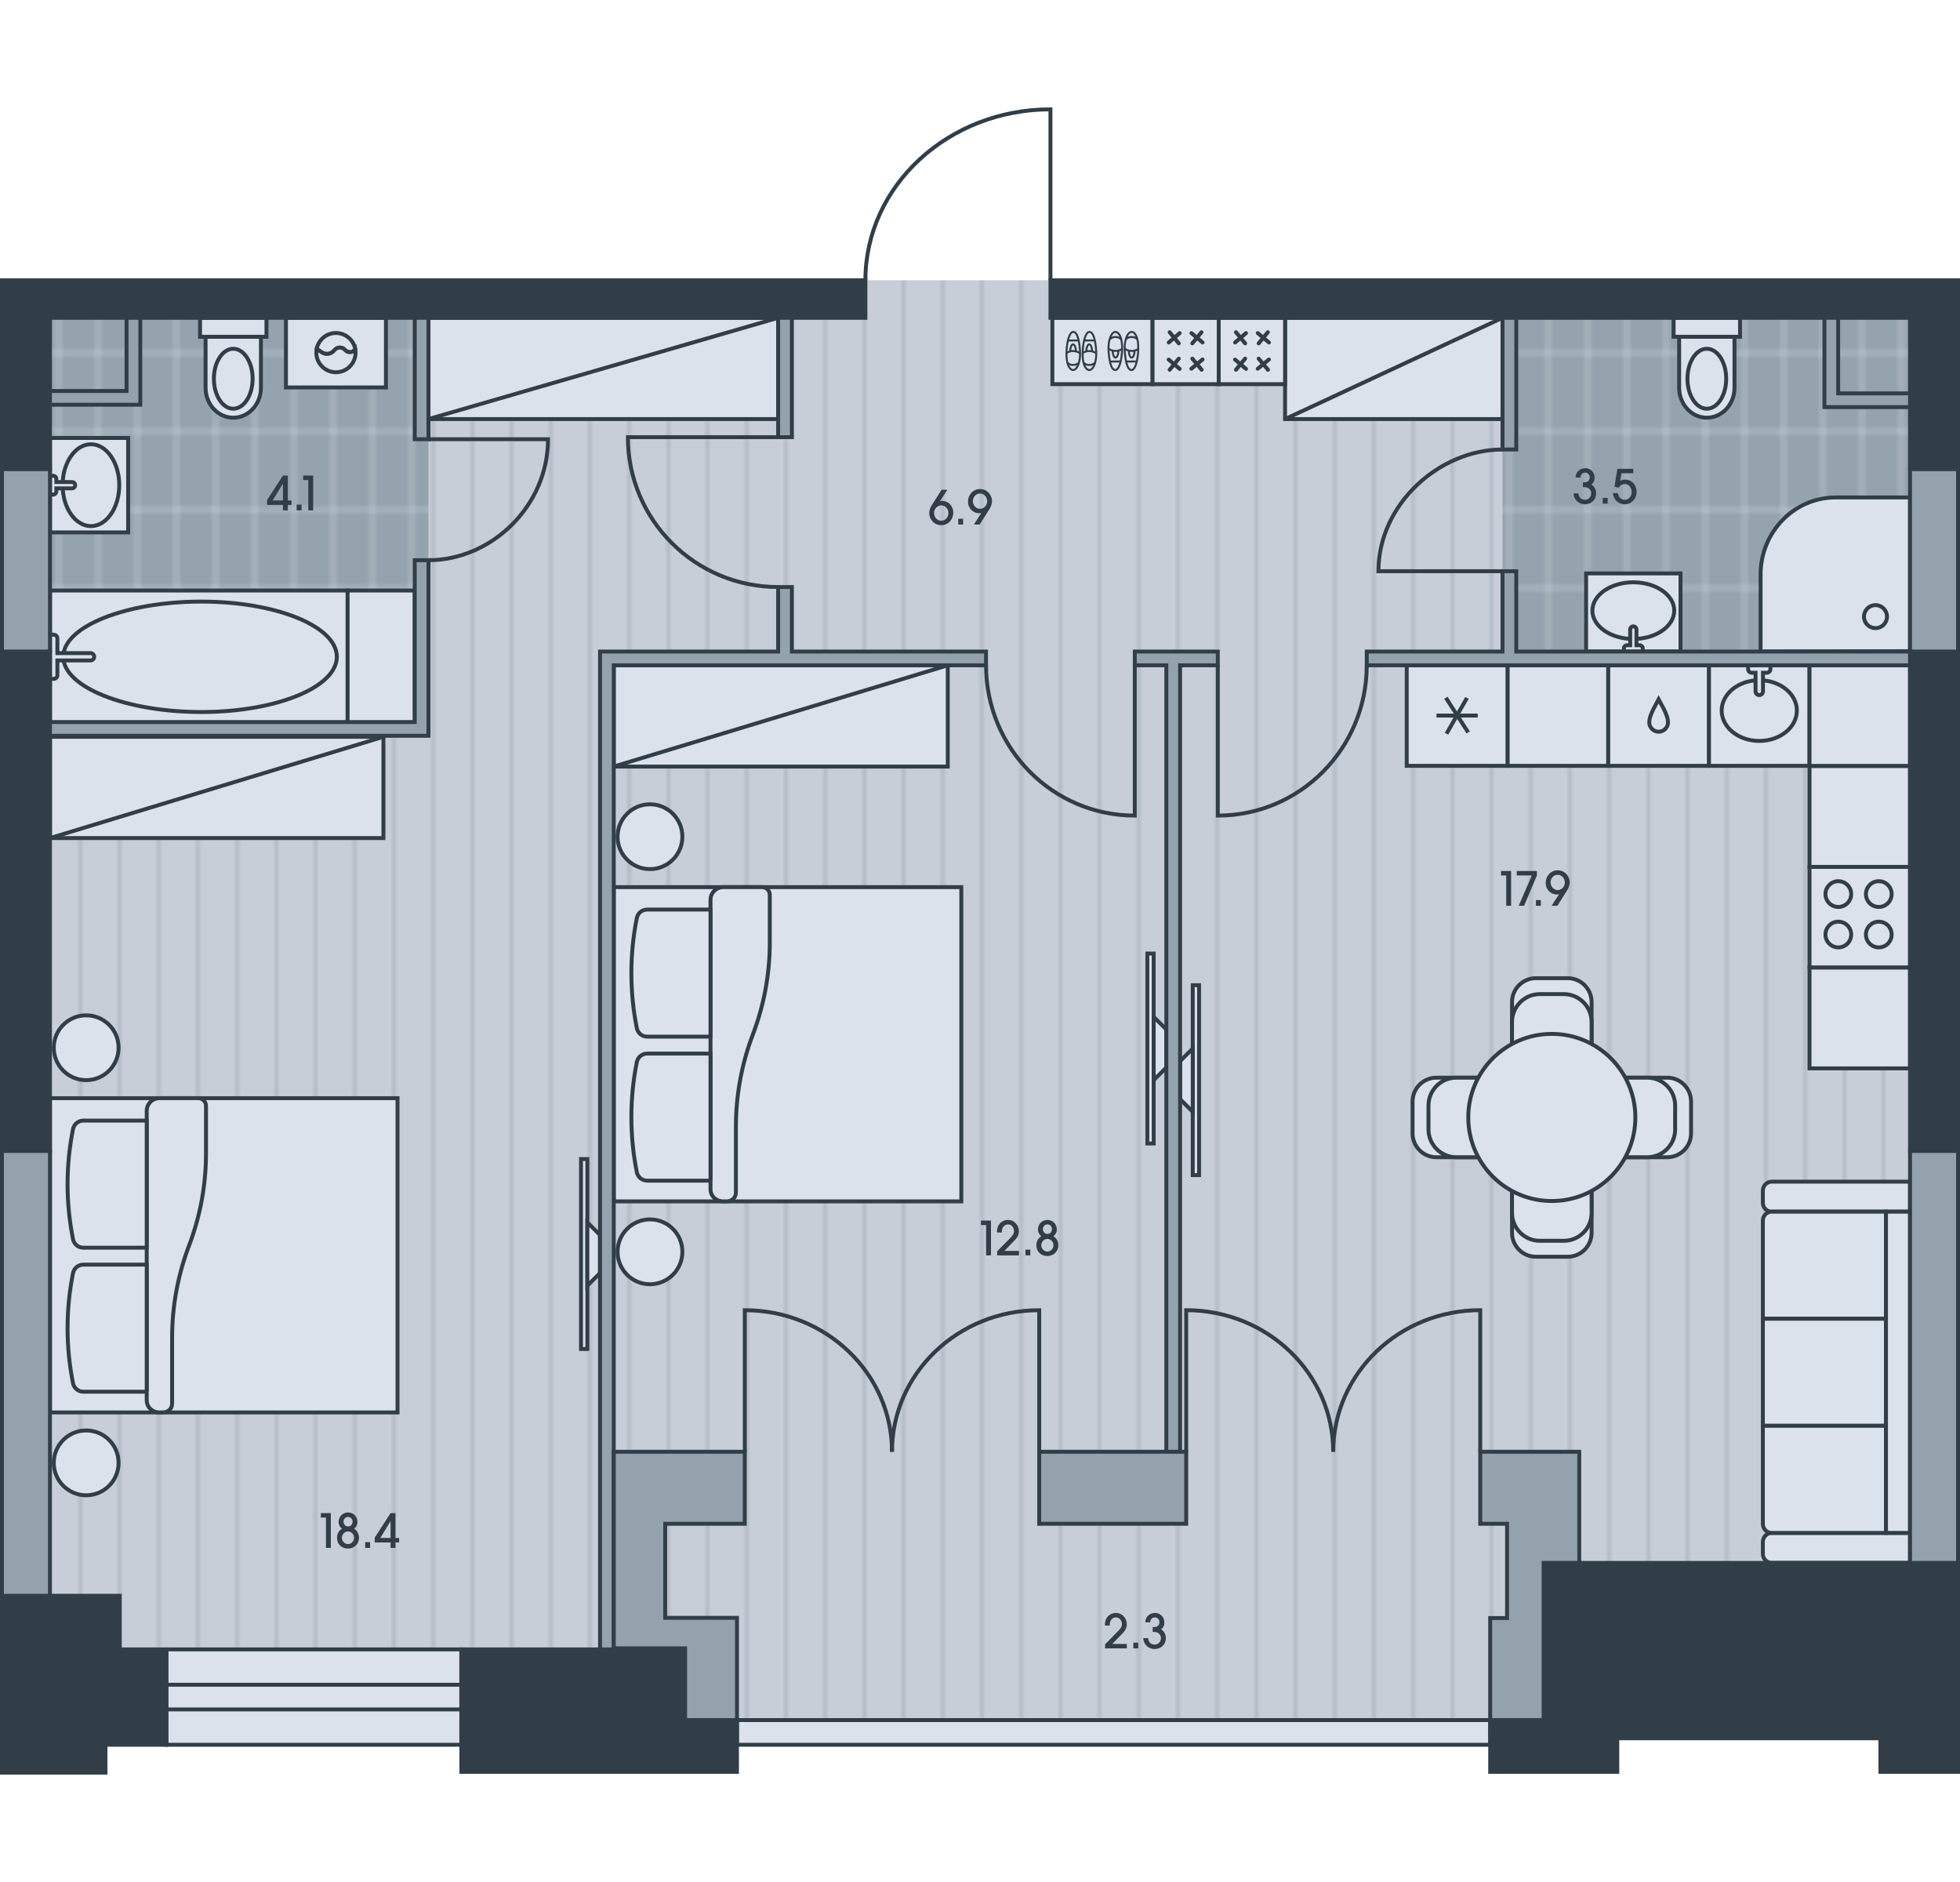 <?xml version="1.0" encoding="utf-8"?>
<!-- Generator: Adobe Illustrator 26.0.2, SVG Export Plug-In . SVG Version: 6.00 Build 0)  -->
<svg version="1.1" id="Flat_01" xmlns="http://www.w3.org/2000/svg" xmlns:xlink="http://www.w3.org/1999/xlink" x="0px"
	 y="0px" viewBox="0 0 500 480" style="enable-background:new 0 0 500 480;" xml:space="preserve">
<style type="text/css">
	.st0{fill:none;}
	.st1{fill:#C8CED7;}
	.st2{opacity:0.5;fill:none;stroke:#95A3AE;stroke-width:0.75;enable-background:new    ;}
	.st3{fill:#95A3AE;}
	.st4{opacity:0.5;fill:none;stroke:#DCE2EB;stroke-width:0.75;enable-background:new    ;}
	.st5{fill-rule:evenodd;clip-rule:evenodd;fill:url(#floor);}
	.st6{fill-rule:evenodd;clip-rule:evenodd;fill:url(#wet_floor);}
	.st7{fill-rule:evenodd;clip-rule:evenodd;fill:#DCE2EB;stroke:#313E48;stroke-miterlimit:22.926;}
	
		.st8{fill-rule:evenodd;clip-rule:evenodd;fill:none;stroke:#313E48;stroke-linecap:round;stroke-linejoin:round;stroke-miterlimit:22.926;}
	.st9{fill-rule:evenodd;clip-rule:evenodd;fill:none;stroke:#313E48;stroke-width:0.5;stroke-miterlimit:22.926;}
	.st10{fill-rule:evenodd;clip-rule:evenodd;fill:#313E48;stroke:#313E48;stroke-miterlimit:22.926;}
	.st11{fill-rule:evenodd;clip-rule:evenodd;fill:#94A2AD;stroke:#313E48;stroke-miterlimit:22.926;}
	.st12{fill-rule:evenodd;clip-rule:evenodd;fill:none;stroke:#313E48;stroke-miterlimit:22.926;}
	.st13{fill:#313E48;}
</style>
<pattern  width="30" height="50" patternUnits="userSpaceOnUse" id="floor" viewBox="0 -50 30 50" style="overflow:visible;">
	<g>
		<rect y="-50" class="st0" width="30" height="50"/>
		<rect x="0" y="-50" class="st1" width="30" height="50"/>
		<line class="st2" x1="0.375" y1="0" x2="0.375" y2="-50"/>
		<line class="st2" x1="10.375" y1="0" x2="10.375" y2="-50"/>
		<line class="st2" x1="20.375" y1="0" x2="20.375" y2="-50"/>
	</g>
</pattern>
<pattern  width="30" height="60" patternUnits="userSpaceOnUse" id="wet_floor" viewBox="0 -60 30 60" style="overflow:visible;">
	<g>
		<rect y="-60" class="st0" width="30" height="60"/>
		<rect y="-60" class="st3" width="30" height="60"/>
		<line class="st4" x1="5" y1="0" x2="5" y2="-60"/>
		<line class="st4" x1="15" y1="0" x2="15" y2="-60"/>
		<line class="st4" x1="25" y1="0" x2="25" y2="-60"/>
		<line class="st4" x1="30" y1="-50" x2="0" y2="-50"/>
		<line class="st4" x1="30" y1="-10" x2="0" y2="-10"/>
		<line class="st4" x1="30" y1="-30" x2="0" y2="-30"/>
	</g>
</pattern>
<polygon id="Floor" class="st5" points="0.5,71.482 0.5,444.997 412.58,444.997 412.58,443.343 479.7,443.343 479.7,444.997 
	499.5,444.997 499.5,71.482 "/>
<g id="Wet_Floor">
	<rect x="383.296" y="75.366" class="st6" width="108.401" height="92.565"/>
	<rect x="10.83" y="77.417" class="st6" width="98.475" height="108.492"/>
</g>
<g id="Furniture_00000039820269386340649850000000083787658634504889_">
	<g id="Room_00000016069648395684541470000007388286066784411782_">
		<g>
			<rect x="156.57" y="226.26" class="st7" width="88.664" height="80.15"/>
			<path class="st7" d="M187.733,304.166c0,1.304-1.057,2.244-2.362,2.244h-0.879c-1.79,0-3.241-1.333-3.241-3.123v-73.785
				c0-1.791,1.451-3.241,3.241-3.241h9.929c1.08,0,1.955,0.875,1.955,1.954v12.155c0,8.025-1.466,15.983-4.322,23.483
				c-2.857,7.5-4.322,15.459-4.322,23.484V304.166z"/>
			<path class="st7" d="M181.252,301.126v-32.411h-16.164c-1.281,0-2.383,0.904-2.634,2.159c-1.854,9.272-1.854,18.821,0,28.092
				c0.252,1.256,1.354,2.159,2.634,2.159H181.252z"/>
			<path class="st7" d="M181.252,264.393v-32.412h-16.164c-1.281,0-2.383,0.903-2.634,2.16c-1.854,9.272-1.854,18.82,0,28.092
				c0.252,1.257,1.354,2.16,2.634,2.16H181.252z"/>
			<path class="st7" d="M165.809,221.664c-4.566,0-8.266-3.702-8.266-8.266c0-4.566,3.701-8.267,8.266-8.267
				c4.566,0,8.267,3.701,8.267,8.267C174.076,217.962,170.375,221.664,165.809,221.664z"/>
			<path class="st7" d="M165.809,327.541c-4.566,0-8.266-3.702-8.266-8.267c0-4.565,3.701-8.267,8.266-8.267
				c4.566,0,8.267,3.702,8.267,8.267C174.076,323.84,170.375,327.541,165.809,327.541z"/>
		</g>
		<g>
			<rect x="12.745" y="280.088" class="st7" width="88.664" height="80.15"/>
			<path class="st7" d="M43.908,357.993c0,1.304-1.057,2.244-2.362,2.244h-0.879c-1.79,0-3.241-1.333-3.241-3.123v-73.785
				c0-1.791,1.451-3.241,3.241-3.241h9.929c1.08,0,1.955,0.875,1.955,1.954v12.155c0,8.025-1.466,15.983-4.322,23.483
				c-2.857,7.5-4.322,15.459-4.322,23.484V357.993z"/>
			<path class="st7" d="M37.427,354.954v-32.411H21.262c-1.281,0-2.383,0.904-2.634,2.159c-1.854,9.272-1.854,18.821,0,28.092
				c0.252,1.256,1.354,2.159,2.634,2.159H37.427z"/>
			<path class="st7" d="M37.427,318.221v-32.412H21.262c-1.281,0-2.383,0.903-2.634,2.16c-1.854,9.272-1.854,18.82,0,28.092
				c0.252,1.257,1.354,2.16,2.634,2.16H37.427z"/>
			<path class="st7" d="M21.984,275.491c-4.566,0-8.266-3.702-8.266-8.266c0-4.566,3.701-8.267,8.266-8.267
				c4.566,0,8.267,3.701,8.267,8.267C30.251,271.79,26.55,275.491,21.984,275.491z"/>
			<path class="st7" d="M21.984,381.369c-4.566,0-8.266-3.702-8.266-8.267c0-4.565,3.701-8.267,8.266-8.267
				c4.566,0,8.267,3.702,8.267,8.267C30.251,377.667,26.55,381.369,21.984,381.369z"/>
		</g>
		<g>
			<rect x="109.305" y="81.056" class="st7" width="89.202" height="25.826"/>
			<line class="st7" x1="109.305" y1="106.882" x2="198.507" y2="81.056"/>
		</g>
		<g>
			<rect x="156.57" y="169.684" class="st7" width="85.208" height="25.826"/>
			<line class="st7" x1="156.57" y1="195.51" x2="241.778" y2="169.684"/>
		</g>
		<g>
			<rect x="12.759" y="187.922" class="st7" width="85.054" height="25.826"/>
			<line class="st7" x1="12.759" y1="213.748" x2="97.814" y2="187.922"/>
		</g>
		<g>
			<rect x="327.825" y="81.056" class="st7" width="55.471" height="25.826"/>
			<line class="st7" x1="327.825" y1="106.882" x2="383.296" y2="81.056"/>
		</g>
		<g>
			<rect x="292.691" y="243.2" class="st7" width="1.615" height="48.438"/>
			<polygon class="st7" points="297.535,262.575 294.306,259.345 294.306,275.491 297.535,272.263 			"/>
		</g>
		<g>
			<rect x="148.219" y="295.618" class="st7" width="1.615" height="48.438"/>
			<polygon class="st7" points="153.063,314.993 149.834,311.764 149.834,327.91 153.063,324.681 			"/>
		</g>
		<g>
			<rect x="304.271" y="251.272" class="st7" width="1.615" height="48.438"/>
			<polygon class="st7" points="301.042,280.336 304.271,283.565 304.271,267.419 301.042,270.648 			"/>
		</g>
		<g>
			<path class="st7" d="M452,398.616h35.255v-7.654H452c-1.248,0-2.288,1.033-2.288,2.276v3.103
				C449.712,397.581,450.752,398.616,452,398.616z"/>
			<path class="st7" d="M452,309.034h35.255v-7.654H452c-1.248,0-2.288,1.034-2.288,2.275v3.103
				C449.712,308.103,450.752,309.034,452,309.034z"/>
			<path class="st7" d="M449.712,336.343h31.407v-27.31h-29.147c-1.243,0-2.26,1.017-2.26,2.26V336.343z"/>
			<rect x="449.711" y="336.344" class="st7" width="31.407" height="27.31"/>
			<path class="st7" d="M449.712,363.652h31.407v27.31h-29.147c-1.243,0-2.26-1.017-2.26-2.26V363.652z"/>
			<rect x="481.119" y="309.034" class="st7" width="6.136" height="81.927"/>
		</g>
		<g>
			<rect x="310.899" y="81.056" class="st7" width="16.926" height="16.926"/>
			<g>
				<g>
					<line class="st8" x1="315.301" y1="84.736" x2="317.638" y2="87.573"/>
					<line class="st8" x1="317.86" y1="84.958" x2="315.077" y2="87.35"/>
				</g>
				<g>
					<line class="st8" x1="320.864" y1="84.958" x2="323.709" y2="87.342"/>
					<line class="st8" x1="323.425" y1="84.736" x2="321.087" y2="87.573"/>
				</g>
				<g>
					<line class="st8" x1="323.702" y1="91.689" x2="320.849" y2="94.04"/>
					<line class="st8" x1="321.087" y1="91.467" x2="323.471" y2="94.312"/>
				</g>
				<g>
					<line class="st8" x1="317.638" y1="91.467" x2="315.301" y2="94.305"/>
					<line class="st8" x1="315.058" y1="91.71" x2="317.86" y2="94.082"/>
				</g>
			</g>
		</g>
		<g>
			<rect x="293.973" y="81.056" class="st7" width="16.926" height="16.926"/>
			<g>
				<g>
					<line class="st8" x1="298.375" y1="84.736" x2="300.712" y2="87.573"/>
					<line class="st8" x1="300.934" y1="84.958" x2="298.151" y2="87.35"/>
				</g>
				<g>
					<line class="st8" x1="303.938" y1="84.958" x2="306.783" y2="87.342"/>
					<line class="st8" x1="306.499" y1="84.736" x2="304.161" y2="87.573"/>
				</g>
				<g>
					<line class="st8" x1="306.776" y1="91.689" x2="303.923" y2="94.04"/>
					<line class="st8" x1="304.161" y1="91.467" x2="306.545" y2="94.312"/>
				</g>
				<g>
					<line class="st8" x1="300.712" y1="91.467" x2="298.375" y2="94.305"/>
					<line class="st8" x1="298.132" y1="91.71" x2="300.934" y2="94.082"/>
				</g>
			</g>
		</g>
		<g>
			<rect x="268.461" y="81.056" class="st7" width="25.511" height="16.921"/>
			<g>
				<g>
					<g>
						<path class="st9" d="M275.501,89.333c-0.243-3.083-0.801-4.671-1.723-4.681c-0.923-0.01-1.633,2.334-1.717,5.284
							c-0.084,2.95,0.783,4.435,1.706,4.445C274.689,94.392,275.744,92.416,275.501,89.333z"/>
						<line class="st9" x1="272.426" y1="86.84" x2="275.168" y2="86.829"/>
						<path class="st9" d="M272.058,90.02c1.088-0.652,2.239-0.677,3.477,0.047"/>
						<path class="st9" d="M272.282,92.491c0.643,0.79,2.215,0.804,2.97-0.013"/>
						<path class="st9" d="M274.503,89.629c-0.055-1.036-0.381-1.806-0.765-1.806c-0.384,0-0.709,0.768-0.765,1.802"/>
					</g>
					<g>
						<path class="st9" d="M279.626,89.333c-0.242-3.083-0.801-4.671-1.723-4.681c-0.923-0.01-1.633,2.334-1.717,5.284
							c-0.084,2.95,0.783,4.435,1.706,4.445C278.814,94.392,279.868,92.416,279.626,89.333z"/>
						<line class="st9" x1="276.55" y1="86.84" x2="279.293" y2="86.829"/>
						<path class="st9" d="M276.183,90.02c1.088-0.652,2.239-0.677,3.477,0.047"/>
						<path class="st9" d="M276.407,92.491c0.643,0.79,2.215,0.804,2.97-0.013"/>
						<path class="st9" d="M278.627,89.629c-0.055-1.036-0.381-1.806-0.765-1.806c-0.384,0-0.709,0.768-0.765,1.802"/>
					</g>
				</g>
				<g>
					<g>
						<path class="st9" d="M286.932,89.701c0.242,3.083,0.801,4.671,1.723,4.681c0.923,0.01,1.633-2.334,1.717-5.284
							s-0.783-4.435-1.706-4.445C287.743,84.642,286.689,86.618,286.932,89.701z"/>
						<line class="st9" x1="290.007" y1="92.194" x2="287.264" y2="92.205"/>
						<path class="st9" d="M290.374,89.014c-1.088,0.652-2.239,0.677-3.477-0.048"/>
						<path class="st9" d="M290.151,86.543c-0.643-0.79-2.215-0.805-2.97,0.013"/>
						<path class="st9" d="M287.93,89.405c0.055,1.036,0.381,1.806,0.765,1.806c0.384,0,0.709-0.768,0.765-1.803"/>
					</g>
					<g>
						<path class="st9" d="M282.807,89.701c0.243,3.083,0.801,4.671,1.723,4.681c0.923,0.01,1.633-2.334,1.717-5.284
							c0.084-2.95-0.783-4.435-1.706-4.445C283.619,84.642,282.564,86.618,282.807,89.701z"/>
						<line class="st9" x1="285.882" y1="92.194" x2="283.14" y2="92.205"/>
						<path class="st9" d="M286.25,89.014c-1.088,0.652-2.239,0.677-3.477-0.048"/>
						<path class="st9" d="M286.026,86.543c-0.643-0.79-2.215-0.805-2.97,0.013"/>
						<path class="st9" d="M283.805,89.405c0.055,1.036,0.381,1.806,0.765,1.806c0.384,0,0.709-0.768,0.765-1.803"/>
					</g>
				</g>
			</g>
		</g>
	</g>
	<g id="Kitchen_00000169544161517024793900000005854664348312078484_">
		<g>
			<g>
				<path class="st7" d="M391.81,249.484h8.12c3.363,0,6.09,2.727,6.09,6.09v58.864c0,3.363-2.727,6.089-6.09,6.089h-8.12
					c-3.363,0-6.089-2.726-6.089-6.089v-58.864C385.721,252.211,388.447,249.484,391.81,249.484z"/>
				<path class="st7" d="M392.825,253.543h6.09c3.923,0,7.104,3.181,7.104,7.105v48.714c0,3.924-3.181,7.104-7.104,7.104h-6.09
					c-3.923,0-7.104-3.18-7.104-7.104v-48.714C385.721,256.724,388.902,253.543,392.825,253.543z"/>
			</g>
			<g>
				<path class="st7" d="M431.391,280.946v8.119c0,3.363-2.726,6.089-6.089,6.089h-58.864c-3.363,0-6.089-2.726-6.089-6.089v-8.119
					c0-3.363,2.726-6.089,6.089-6.089h58.864C428.666,274.857,431.391,277.583,431.391,280.946z"/>
				<path class="st7" d="M427.332,281.961v6.089c0,3.923-3.181,7.104-7.104,7.104h-48.715c-3.923,0-7.104-3.181-7.104-7.104v-6.089
					c0-3.924,3.181-7.104,7.104-7.104h48.715C424.151,274.857,427.332,278.037,427.332,281.961z"/>
			</g>
			<path class="st7" d="M395.87,263.693c11.771,0,21.313,9.542,21.313,21.312c0,11.77-9.542,21.312-21.313,21.312
				c-11.771,0-21.312-9.542-21.312-21.312C374.557,273.235,384.099,263.693,395.87,263.693z"/>
		</g>
		<g>
			<rect x="384.564" y="169.684" class="st7" width="25.704" height="25.641"/>
			<g>
				<rect x="358.859" y="169.684" class="st7" width="25.705" height="25.641"/>
				<g>
					
						<rect x="371.711" y="177.744" transform="matrix(0.841 -0.541 0.541 0.841 -39.655 229.993)" class="st7" width="0.005" height="9.522"/>
					<rect x="366.953" y="182.502" class="st7" width="9.522" height="0.005"/>
					
						<rect x="366.953" y="182.502" transform="matrix(0.496 -0.868 0.868 0.496 28.834 414.695)" class="st7" width="9.522" height="0.005"/>
				</g>
			</g>
			<g>
				<rect x="410.268" y="169.684" class="st7" width="25.705" height="25.641"/>
				<path class="st7" d="M423.121,186.622c1.194,0,1.857-0.796,2.142-1.328c0.987-1.84-1.291-5.253-2.142-6.907
					c-0.85,1.654-3.128,5.068-2.142,6.907C421.264,185.827,421.927,186.622,423.121,186.622z"/>
			</g>
			<g>
				<rect x="435.974" y="169.684" class="st7" width="25.64" height="25.641"/>
				<path class="st7" d="M448.793,188.975c-5.296,0-9.59-3.468-9.59-7.747c0-4.278,4.294-7.746,9.59-7.746
					c5.297,0,9.591,3.468,9.591,7.746C458.385,185.507,454.09,188.975,448.793,188.975z"/>
				<path class="st7" d="M448.793,169.684h2.849v0.95c0,0.524-0.425,0.95-0.949,0.95h-0.949v4.748c0,0.524-0.426,0.949-0.95,0.949
					c-0.523,0-0.949-0.425-0.949-0.949v-4.748h-0.95c-0.523,0-0.949-0.426-0.949-0.95v-0.95H448.793z"/>
			</g>
			<g>
				<rect x="461.614" y="221.091" class="st7" width="25.641" height="25.693"/>
				<path class="st7" d="M482.564,238.351c0-1.813-1.469-3.283-3.283-3.283c-1.814,0-3.284,1.47-3.284,3.283
					c0,1.814,1.47,3.283,3.284,3.283C481.095,241.635,482.564,240.165,482.564,238.351z"/>
				<path class="st7" d="M472.245,238.351c0-1.813-1.47-3.283-3.284-3.283c-1.813,0-3.283,1.47-3.283,3.283
					c0,1.814,1.47,3.283,3.283,3.283C470.775,241.635,472.245,240.165,472.245,238.351z"/>
				<path class="st7" d="M482.564,228.031c0-1.813-1.469-3.283-3.283-3.283c-1.814,0-3.284,1.47-3.284,3.283
					c0,1.814,1.47,3.283,3.284,3.283C481.095,231.315,482.564,229.845,482.564,228.031z"/>
				<path class="st7" d="M472.245,228.031c0-1.813-1.47-3.283-3.284-3.283c-1.813,0-3.283,1.47-3.283,3.283
					c0,1.814,1.47,3.283,3.283,3.283C470.775,231.315,472.245,229.845,472.245,228.031z"/>
			</g>
			<rect x="461.614" y="169.684" class="st7" width="25.641" height="25.704"/>
			<rect x="461.614" y="195.388" class="st7" width="25.641" height="25.704"/>
			<rect x="461.614" y="246.784" class="st7" width="25.641" height="25.704"/>
		</g>
	</g>
	<g id="Bathroom_00000007387330369876525690000014507492994100750525_">
		<g>
			<path class="st7" d="M52.444,98.89c0,4.223,3.161,7.647,7.06,7.647c3.899,0,7.059-3.423,7.059-7.647V85.891H52.444V98.89z"/>
			<path class="st7" d="M59.504,104.243c2.729,0,4.942-3.424,4.942-7.647s-2.214-7.647-4.942-7.647
				c-2.729,0-4.942,3.424-4.942,7.647S56.775,104.243,59.504,104.243z"/>
			<rect x="51.032" y="81.056" class="st7" width="16.944" height="4.835"/>
		</g>
		<g>
			<path class="st7" d="M428.354,98.89c0,4.223,3.161,7.647,7.06,7.647c3.899,0,7.059-3.423,7.059-7.647V85.891h-14.119V98.89z"/>
			<path class="st7" d="M435.414,104.243c2.729,0,4.942-3.424,4.942-7.647s-2.214-7.647-4.942-7.647
				c-2.729,0-4.942,3.424-4.942,7.647S432.684,104.243,435.414,104.243z"/>
			<rect x="426.941" y="81.056" class="st7" width="16.944" height="4.835"/>
		</g>
		<g>
			<rect x="12.759" y="111.699" class="st7" width="19.931" height="24.09"/>
			<path class="st7" d="M23.198,134.183c3.991,0,7.227-4.674,7.227-10.439c0-5.765-3.236-10.439-7.227-10.439
				c-3.992,0-7.227,4.674-7.227,10.439C15.972,129.509,19.206,134.183,23.198,134.183z"/>
			<path class="st7" d="M12.759,121.335h0.803c0.443,0,0.803,0.36,0.803,0.803v0.804h4.015c0.444,0,0.803,0.36,0.803,0.803
				s-0.36,0.803-0.803,0.803h-4.015v0.803c0,0.443-0.36,0.803-0.803,0.803h-0.803V121.335z"/>
		</g>
		<g>
			<rect x="404.617" y="146.247" class="st7" width="24.09" height="19.931"/>
			<path class="st7" d="M427.101,155.739c0-3.991-4.674-7.227-10.439-7.227c-5.765,0-10.439,3.236-10.439,7.227
				c0,3.992,4.674,7.227,10.439,7.227C422.427,162.965,427.101,159.731,427.101,155.739z"/>
			<path class="st7" d="M414.253,166.178v-0.803c0-0.443,0.36-0.803,0.803-0.803h0.804v-4.015c0-0.444,0.36-0.803,0.803-0.803
				s0.803,0.36,0.803,0.803v4.015h0.803c0.443,0,0.803,0.36,0.803,0.803v0.803H414.253z"/>
		</g>
		<g>
			<rect x="72.948" y="81.056" class="st7" width="25.505" height="17.761"/>
			<path class="st7" d="M85.699,84.93c-2.441,0-4.475,1.749-4.915,4.063l1.335,0.89c0.917,0.612,2.141,0.491,2.922-0.289l0.44-0.441
				c0.676-0.674,1.768-0.673,2.441,0.002l0.199,0.2c0.74,0.739,1.963,0.585,2.511-0.28C90.223,86.72,88.171,84.93,85.699,84.93z"/>
			<path class="st7" d="M85.04,89.594c-0.781,0.781-2.005,0.902-2.922,0.289l-1.335-0.89c-0.058,0.306-0.089,0.621-0.089,0.943
				c0,2.764,2.241,5.004,5.004,5.004c2.765,0,5.006-2.241,5.006-5.004c0-0.294-0.026-0.582-0.074-0.862
				c-0.547,0.865-1.77,1.02-2.511,0.28l-0.199-0.2c-0.673-0.675-1.766-0.676-2.441-0.002L85.04,89.594z"/>
		</g>
		<g>
			<g>
				<rect x="12.759" y="150.612" class="st7" width="75.917" height="33.803"/>
				<path class="st7" d="M51.341,153.429c19.1,0,34.585,6.306,34.585,14.085s-15.485,14.085-34.585,14.085
					c-19.101,0-35.196-6.306-35.196-14.085S32.24,153.429,51.341,153.429z"/>
				<path class="st7" d="M12.759,167.513v5.634h0.939c0.518,0,0.939-0.421,0.939-0.939v-3.756h8.451
					c0.518,0,0.939-0.421,0.939-0.939c0-0.518-0.421-0.939-0.939-0.939h-8.451v-3.756c0-0.518-0.421-0.939-0.939-0.939h-0.939
					V167.513z"/>
			</g>
			<rect x="88.676" y="150.612" class="st7" width="17.136" height="33.803"/>
		</g>
		<g>
			<path class="st7" d="M487.255,166.085v-39.207h-19.017c-10.536,0-19.108,8.814-19.108,19.649v19.65L487.255,166.085z"/>
			<circle class="st7" cx="478.44" cy="157.27" r="2.938"/>
		</g>
	</g>
</g>
<g id="Windows">
	<rect x="188.005" y="438.7" class="st7" width="192.146" height="6.297"/>
	<g>
		<rect x="42.448" y="420.674" class="st7" width="75.241" height="24.323"/>
		<rect x="42.448" y="429.688" class="st7" width="75.241" height="6.297"/>
	</g>
</g>
<g id="Walls">
	<g>
		<polygon class="st10" points="42.448,420.674 30.549,420.674 30.549,406.998 0.5,406.998 0.5,420.674 0.5,438.435 0.5,444.997 
			0.5,452.112 26.91,452.112 26.91,444.997 42.448,444.997 		"/>
		<polygon class="st10" points="174.769,438.7 174.769,420.674 117.689,420.674 117.689,438.7 117.689,451.899 174.769,451.899 
			188.005,451.899 188.005,438.7 		"/>
		<polygon class="st10" points="393.774,398.616 393.774,438.7 380.152,438.7 380.152,451.899 393.774,451.899 412.58,451.899 
			412.58,443.343 479.7,443.343 479.7,451.899 499.5,451.899 499.5,438.7 499.5,398.616 		"/>
		<rect x="487.254" y="166.178" class="st10" width="12.245" height="127.376"/>
		<rect x="0.501" y="166.178" class="st10" width="12.245" height="127.376"/>
		<polygon class="st10" points="220.765,71.482 12.745,71.482 0.99,71.482 0.5,71.482 0.5,119.331 12.745,119.331 12.745,81.056 
			220.765,81.056 		"/>
		<polygon class="st10" points="487.255,71.482 267.974,71.482 267.974,81.056 487.255,81.056 487.255,119.662 499.5,119.662 
			499.5,81.056 499.5,76.268 499.5,71.482 		"/>
	</g>
	<g>
		<polygon class="st11" points="32.282,81.056 32.282,99.72 12.745,99.72 12.745,103.227 32.282,103.227 35.789,103.227 
			35.789,99.72 35.789,81.056 		"/>
		<polygon class="st11" points="105.798,142.879 105.798,184.156 12.745,184.156 12.745,187.663 109.305,187.663 109.305,186.049 
			109.305,184.156 109.305,142.879 		"/>
		<rect x="105.798" y="81.056" class="st11" width="3.507" height="30.966"/>
		<rect x="198.507" y="81.056" class="st11" width="3.507" height="30.444"/>
		<polygon class="st11" points="202.014,166.178 202.014,149.719 198.507,149.719 198.507,166.178 156.57,166.178 153.063,166.178 
			153.063,169.684 153.063,420.674 156.57,420.674 156.57,169.684 198.507,169.684 202.014,169.684 251.54,169.684 251.54,166.178 
					"/>
		<polygon class="st11" points="386.803,166.178 386.803,145.693 383.296,145.693 383.296,166.178 348.66,166.178 348.66,169.684 
			383.296,169.684 386.803,169.684 487.255,169.684 487.255,166.178 		"/>
		<rect x="383.296" y="81.056" class="st11" width="3.507" height="33.588"/>
		<polygon class="st11" points="468.922,100.327 468.922,81.056 465.415,81.056 465.415,100.327 465.415,103.834 468.922,103.834 
			487.255,103.834 487.255,100.327 		"/>
		<polygon class="st11" points="310.662,166.178 301.042,166.178 297.535,166.178 289.484,166.178 289.484,169.684 297.535,169.684 
			297.535,376.335 301.042,376.335 301.042,169.684 310.662,169.684 		"/>
		<rect x="0.5" y="293.553" class="st11" width="12.245" height="113.445"/>
		<rect x="487.255" y="293.553" class="st11" width="12.245" height="105.062"/>
		<rect x="487.255" y="119.662" class="st11" width="12.245" height="46.515"/>
		<rect x="0.502" y="119.662" class="st11" width="12.245" height="46.515"/>
		<polygon class="st11" points="377.615,388.634 384.454,388.634 384.454,412.679 380.152,412.679 380.152,438.7 393.774,438.7 
			393.774,427.522 393.774,398.616 402.874,398.616 402.874,370.268 377.615,370.268 		"/>
		<rect x="265.107" y="370.268" class="st11" width="37.503" height="18.365"/>
		<polygon class="st11" points="188.005,412.624 169.695,412.624 169.695,388.634 189.991,388.634 189.991,370.268 156.57,370.268 
			156.57,385.153 156.57,388.634 156.57,410.198 156.57,413.313 156.57,420.4 174.769,420.4 174.769,438.7 188.005,438.7 		"/>
	</g>
</g>
<g id="Doors">
	<path class="st12" d="M220.765,71.482c0-24.057,21.115-43.594,47.209-43.594v43.594"/>
	<path class="st12" d="M383.296,114.643c-16.049,0-31.657,13.882-31.657,31.05h31.657"/>
	<path class="st12" d="M109.305,142.879c16.049,0,30.499-13.796,30.499-30.857h-30.499"/>
	<path class="st12" d="M348.66,169.684c0,21.185-17.011,38.331-37.999,38.331v-38.331"/>
	<path class="st12" d="M251.54,169.684c0,21.185,16.987,38.331,37.944,38.331v-38.331"/>
	<path class="st12" d="M198.507,149.719c-21.184,0-38.331-17.11-38.331-38.219h38.331"/>
	<g>
		<path class="st12" d="M340.108,370.268c0-19.941,16.791-36.11,37.507-36.11v36.11"/>
		<path class="st12" d="M340.108,370.268c0-19.941-16.791-36.11-37.507-36.11v36.11"/>
	</g>
	<g>
		<path class="st12" d="M227.551,370.269c0-19.937,16.812-36.103,37.555-36.103v36.103"/>
		<path class="st12" d="M227.551,370.269c0-19.937-16.812-36.103-37.556-36.103v36.103"/>
	</g>
</g>
<g id="Numbers">
	<g>
		<path class="st13" d="M241.684,124.902l-1.883,2.914c0.204-0.036,0.324-0.06,0.528-0.06c1.679,0,2.854,1.367,2.854,2.998
			c0,1.763-1.283,3.19-3.058,3.19c-2.147,0-3.083-1.883-3.083-3.022c0-1.079,0.516-1.835,0.672-2.123l2.495-3.898H241.684z
			 M240.125,132.806c1.055,0,1.811-0.935,1.811-1.919c0-1.127-0.78-1.991-1.787-1.991c-1.008,0-1.859,0.864-1.859,1.907
			C238.29,131.906,239.057,132.806,240.125,132.806z"/>
		<path class="st13" d="M244.446,133.777v-1.463h1.247v1.463H244.446z"/>
		<path class="st13" d="M248.441,133.777l1.883-2.915c-0.204,0.036-0.336,0.048-0.516,0.048c-1.476,0-2.867-1.164-2.867-2.999
			c0-1.715,1.271-3.178,3.046-3.178c2.159,0,3.082,1.895,3.082,3.01c0,0.768-0.264,1.475-0.684,2.135l-2.47,3.898H248.441z
			 M250,125.874c-1.068,0-1.811,0.936-1.811,1.919c0,1.056,0.779,1.979,1.799,1.979c1.151,0,1.835-1.031,1.835-1.895
			C251.823,126.761,251.044,125.874,250,125.874z"/>
	</g>
	<g>
		<path class="st13" d="M385.49,231.018h-1.248v-7.736h-1.307v-1.139h2.555V231.018z"/>
		<path class="st13" d="M392.065,222.143v1.139l-3.251,7.736h-1.391l3.346-7.736h-3.85v-1.139H392.065z"/>
		<path class="st13" d="M391.815,231.018v-1.463h1.248v1.463H391.815z"/>
		<path class="st13" d="M395.811,231.018l1.883-2.915c-0.203,0.036-0.336,0.048-0.516,0.048c-1.475,0-2.866-1.164-2.866-2.999
			c0-1.715,1.271-3.178,3.046-3.178c2.159,0,3.083,1.895,3.083,3.01c0,0.768-0.264,1.475-0.684,2.135l-2.471,3.898H395.811z
			 M397.37,223.114c-1.067,0-1.812,0.936-1.812,1.919c0,1.056,0.78,1.979,1.799,1.979c1.152,0,1.836-1.031,1.836-1.895
			C399.193,224.001,398.413,223.114,397.37,223.114z"/>
	</g>
	<g>
		<path class="st13" d="M252.803,320.18h-1.248v-7.735h-1.307v-1.14h2.555V320.18z"/>
		<path class="st13" d="M254.377,320.18v-1.043l3.489-3.551c0.433-0.432,0.804-0.911,0.804-1.619c0-0.815-0.552-1.69-1.511-1.69
			c-0.684,0-1.583,0.491-1.583,1.847v0.228h-1.248c-0.035-2.626,1.871-3.214,2.783-3.214c1.703,0,2.806,1.392,2.806,2.866
			c0,1.176-0.623,1.896-1.235,2.507l-2.47,2.53h3.718v1.14H254.377z"/>
		<path class="st13" d="M261.588,320.18v-1.463h1.248v1.463H261.588z"/>
		<path class="st13" d="M269.997,317.565c0,1.631-1.235,2.782-2.807,2.782c-1.463,0-2.807-0.972-2.807-2.746
			c0-1.38,0.876-2.087,1.247-2.315c-0.323-0.275-0.839-0.768-0.839-1.739c0-1.438,1.139-2.41,2.422-2.41
			c1.332,0,2.387,1.067,2.387,2.398c0,1.044-0.563,1.512-0.875,1.751C269.805,315.934,269.997,317.085,269.997,317.565z
			 M267.19,315.982c-0.924,0-1.56,0.815-1.56,1.643c0,0.863,0.72,1.583,1.548,1.583c0.947,0,1.57-0.827,1.57-1.571
			C268.749,316.594,267.922,315.982,267.19,315.982z M267.202,312.276c-0.684,0-1.163,0.587-1.163,1.223
			c0,0.54,0.42,1.212,1.151,1.212c0.779,0,1.163-0.624,1.163-1.26C268.354,312.936,267.97,312.276,267.202,312.276z"/>
	</g>
	<g>
		<path class="st13" d="M402.675,125.833c0.061,1.571,1.416,1.643,1.655,1.643c1.008,0,1.596-0.875,1.596-1.631
			c0-0.972-0.792-1.595-1.655-1.595h-0.456v-1.247h0.432c1.296,0,1.296-1.188,1.296-1.235c0-0.636-0.468-1.224-1.188-1.224
			c-0.24,0-1.056,0.06-1.188,1.248h-1.247c0.132-2.015,1.835-2.387,2.471-2.387c1.391,0,2.398,1.055,2.398,2.458
			c0,0.959-0.408,1.355-0.815,1.727c1.02,0.636,1.199,1.667,1.199,2.207c0,1.775-1.344,2.818-2.879,2.818
			c-1.486,0-2.866-1.151-2.866-2.783H402.675z"/>
		<path class="st13" d="M408.867,128.447v-1.463h1.248v1.463H408.867z"/>
		<path class="st13" d="M416.652,119.572v1.139h-3.022l-0.336,1.967c0.181-0.108,0.528-0.359,1.235-0.359
			c1.775,0,2.975,1.391,2.975,3.118c0,1.643-1.188,3.178-3.034,3.178c-1.667,0-2.866-1.199-3.022-2.854h1.247
			c0.192,0.996,0.792,1.715,1.787,1.715c0.912,0,1.775-0.827,1.775-1.943c0-1.055-0.647-2.075-1.728-2.075
			c-0.995,0-1.403,0.636-1.595,0.923l-1.079-0.251l0.743-4.558H416.652z"/>
	</g>
	<g>
		<path class="st13" d="M281.908,420.418v-1.043l3.489-3.551c0.433-0.432,0.804-0.911,0.804-1.619c0-0.815-0.552-1.69-1.511-1.69
			c-0.684,0-1.583,0.491-1.583,1.847v0.228h-1.248c-0.035-2.626,1.871-3.214,2.783-3.214c1.703,0,2.806,1.392,2.806,2.866
			c0,1.176-0.623,1.896-1.235,2.507l-2.47,2.53h3.718v1.14H281.908z"/>
		<path class="st13" d="M289.119,420.418v-1.463h1.248v1.463H289.119z"/>
		<path class="st13" d="M292.91,417.804c0.061,1.571,1.416,1.643,1.655,1.643c1.008,0,1.596-0.875,1.596-1.631
			c0-0.972-0.792-1.595-1.655-1.595h-0.456v-1.248h0.432c1.296,0,1.296-1.188,1.296-1.235c0-0.636-0.468-1.223-1.188-1.223
			c-0.24,0-1.056,0.06-1.188,1.247h-1.247c0.132-2.015,1.835-2.387,2.471-2.387c1.391,0,2.398,1.056,2.398,2.459
			c0,0.959-0.408,1.354-0.815,1.727c1.02,0.636,1.199,1.667,1.199,2.207c0,1.774-1.344,2.818-2.879,2.818
			c-1.486,0-2.866-1.151-2.866-2.782H292.91z"/>
	</g>
	<g>
		<path class="st13" d="M73.421,127.638h0.936v1.14h-0.936v1.391h-1.247v-1.391H68.12v-1.211l4.054-6.272h1.247V127.638z
			 M72.174,127.638v-4.27H72.15l-2.591,4.27H72.174z"/>
		<path class="st13" d="M75.68,130.168v-1.463h1.247v1.463H75.68z"/>
		<path class="st13" d="M79.89,130.168h-1.247v-7.736h-1.308v-1.139h2.555V130.168z"/>
	</g>
	<g>
		<path class="st13" d="M84.398,394.788h-1.247v-7.735h-1.308v-1.14h2.555V394.788z"/>
		<path class="st13" d="M91.585,392.174c0,1.631-1.235,2.782-2.806,2.782c-1.463,0-2.807-0.972-2.807-2.746
			c0-1.38,0.875-2.087,1.248-2.315c-0.324-0.275-0.84-0.768-0.84-1.739c0-1.438,1.14-2.41,2.423-2.41
			c1.331,0,2.387,1.067,2.387,2.398c0,1.044-0.564,1.512-0.875,1.751C91.393,390.542,91.585,391.693,91.585,392.174z
			 M88.779,390.591c-0.923,0-1.559,0.815-1.559,1.643c0,0.863,0.719,1.583,1.547,1.583c0.948,0,1.571-0.827,1.571-1.571
			C90.338,391.202,89.51,390.591,88.779,390.591z M88.791,386.885c-0.684,0-1.163,0.587-1.163,1.223c0,0.54,0.419,1.212,1.151,1.212
			c0.779,0,1.163-0.624,1.163-1.26C89.942,387.544,89.558,386.885,88.791,386.885z"/>
		<path class="st13" d="M93.16,394.788v-1.463h1.247v1.463H93.16z"/>
		<path class="st13" d="M100.885,392.258h0.936v1.139h-0.936v1.392h-1.247v-1.392h-4.054v-1.211l4.054-6.272h1.247V392.258z
			 M99.638,392.258v-4.27h-0.024l-2.591,4.27H99.638z"/>
	</g>
</g>
</svg>
